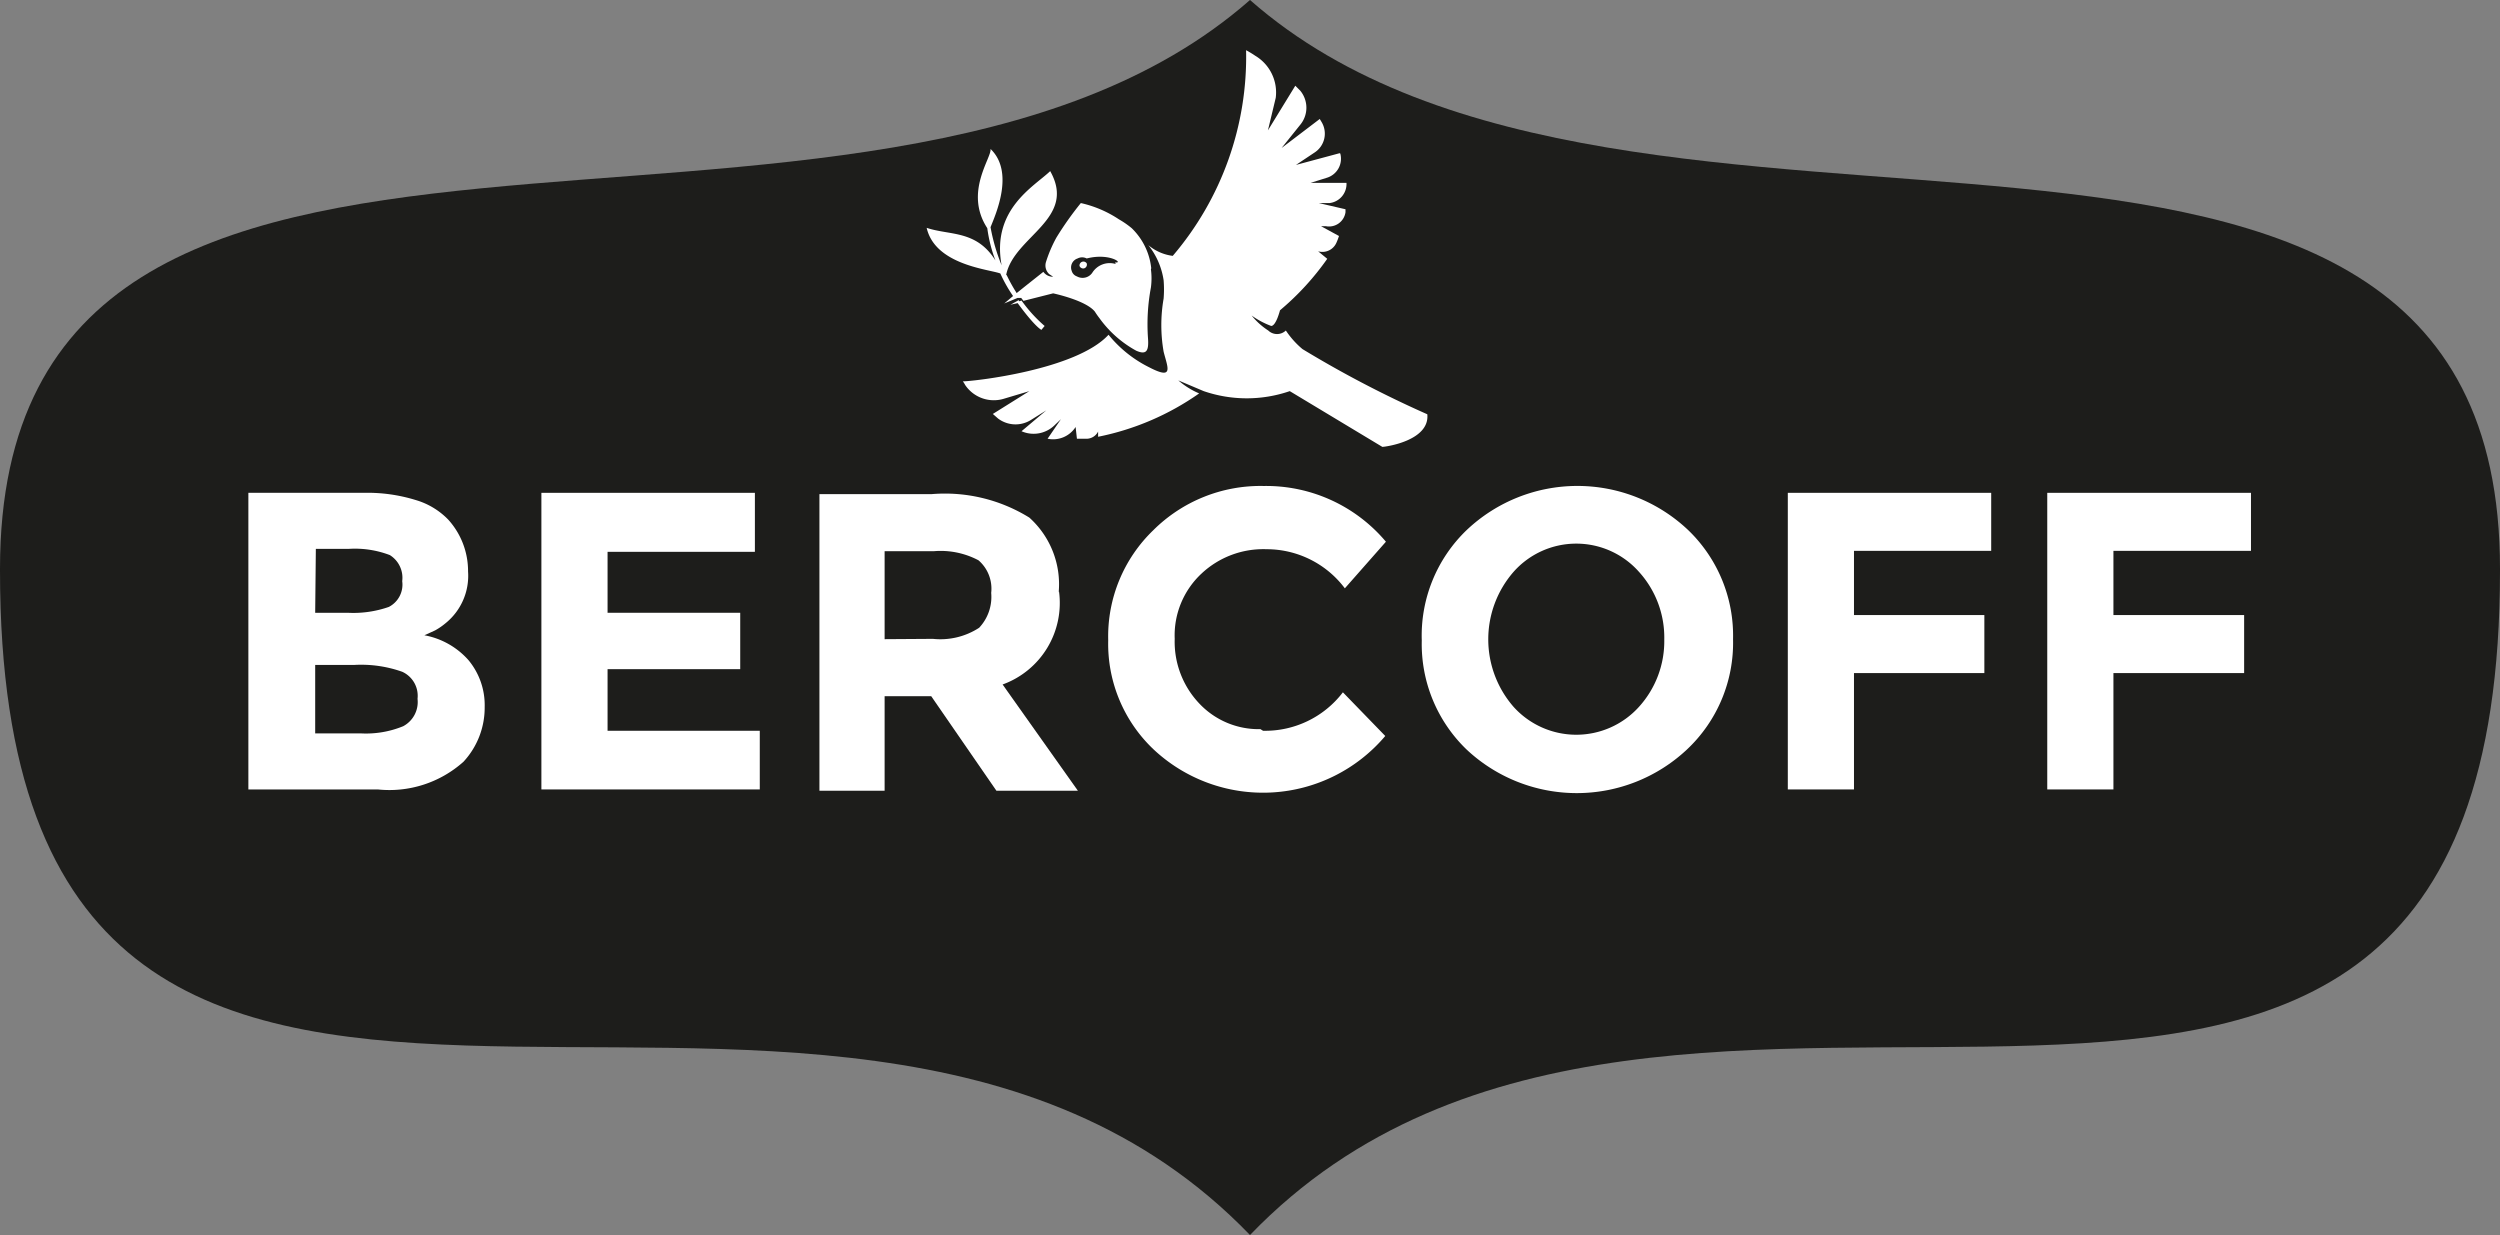 <svg xmlns="http://www.w3.org/2000/svg" viewBox="0 0 76.7 37.89"><rect x="0" y="0" width="76.7" height="37.89" fill="#808080" stroke="none"/><title>1Asset 1</title><g id="Layer_2" data-name="Layer 2"><g id="Layer_1-2" data-name="Layer 1"><path d="M38.35,0h0C26.6,10.32,0-.73,0,17.45v.06C0,42.67,25.34,24.4,38.35,37.89h0c13-13.49,38.35,4.78,38.35-20.38v-.06C76.7-.73,50.09,10.32,38.35,0" fill="#1d1d1b"></path><path d="M41.12,4.71l0,0a.61.61,0,0,1-.4.74l-.51.16a0,0,0,1,0,0,0l1.1,0h0s0,0,0,0a.59.59,0,0,1-.52.62l-.33,0s0,0,0,0l.82.19s0,0,0,0,0,.06,0,.09a.51.51,0,0,1-.6.43l-.15,0s0,0,0,0l.55.3s0,0,0,0a1.8,1.8,0,0,1-.08.21.47.47,0,0,1-.56.26s0,0,0,0l.28.23v0a8.24,8.24,0,0,1-1.45,1.58S39.15,10,39,10a2.52,2.52,0,0,1-.6-.32s0,0,0,0a2.13,2.13,0,0,0,.51.46.39.39,0,0,0,.54,0h0a2.66,2.66,0,0,0,.51.57,33.58,33.58,0,0,0,3.83,2h0c.08.81-1.28,1-1.38,1h0L39.57,12h0a4.06,4.06,0,0,1-2.64,0l-.78-.33s0,0,0,0a2.41,2.41,0,0,0,.64.4,0,0,0,0,1,0,0,8.18,8.18,0,0,1-3.1,1.33,0,0,0,0,1,0,0l0-.16a0,0,0,0,0,0,0h0a.4.4,0,0,1-.33.22l-.32,0s0,0,0,0L33,13.1s0,0,0,0a.82.82,0,0,1-.86.36h0s0,0,0,0l.41-.6s0,0,0,0l-.21.2a.92.92,0,0,1-1,.17l0,0s0,0,0,0l.76-.64s0,0,0,0l-.48.3a.89.89,0,0,1-1-.05l-.16-.14s0,0,0,0L31.58,12s0,0,0,0l-.77.23a1.06,1.06,0,0,1-1.2-.42.72.72,0,0,0-.07-.11s0,0,0,0c.32,0,3.48-.35,4.47-1.43a3.74,3.74,0,0,0,1.25,1c.77.4.56,0,.44-.48a4.74,4.74,0,0,1,0-1.63,3.53,3.53,0,0,0,0-.56,2.25,2.25,0,0,0-.47-1.08s0,0,0,0a1.44,1.44,0,0,0,.75.33h0a9.4,9.4,0,0,0,2.25-6.31s0,0,0,0,.15.08.28.17A1.31,1.31,0,0,1,39.14,3L38.9,4s0,0,0,0l.84-1.37h0l.15.15a.82.82,0,0,1,0,1.05l-.57.71s0,0,0,0l1.17-.89h0l.06.1a.69.69,0,0,1-.22.93l-.57.38s0,0,0,0L41.1,4.7s0,0,0,0" fill="#fff"></path><path d="M30.89,8.45a5,5,0,0,0,.32.57l-.11.09,0,0a4.4,4.4,0,0,1-.41-.72c-.35-.13-2-.26-2.26-1.4.71.24,1.52.06,2.11,1A4.4,4.4,0,0,1,30.29,7c-.72-1.1.14-2.16.1-2.43h0c.74.71.16,2,0,2.4a5.79,5.79,0,0,0,.34,1.17c-.32-1.72,1-2.42,1.49-2.89.83,1.47-1.11,2-1.35,3.18" fill="#fff" fill-rule="evenodd"></path><path d="M31,9.35h0l.3-.07-.05-.07Z" fill="#fff"></path><path d="M35.32,8.23A2,2,0,0,0,34.72,7a2.7,2.7,0,0,0-.39-.27,3.49,3.49,0,0,0-1.17-.5,9.87,9.87,0,0,0-.75,1.06,4.1,4.1,0,0,0-.32.75.36.36,0,0,0,.1.37l.12.08s0,0,0,0a.36.36,0,0,1-.3-.15l-.53.42-.25.2-.1.08-.32.27h0s0,0,0,0l.41-.17h0l.11,0h0l.07.09L32.31,9s1,.21,1.28.56a2.43,2.43,0,0,0,.14.2,3.4,3.4,0,0,0,1.13,1c.32.14.39,0,.36-.39a6.12,6.12,0,0,1,.09-1.55,2.12,2.12,0,0,0,0-.56m-1.08-.16a.63.63,0,0,0-.72.27.36.36,0,0,1-.47.11.25.25,0,0,1-.16-.17.29.29,0,0,1,.18-.38.3.3,0,0,1,.28,0h0c.7-.18,1.15.16.87.12" fill="#fff"></path><path d="M33.34,8.08a.12.12,0,0,1-.07.15.12.12,0,0,1-.15-.07.12.12,0,0,1,.22-.08" fill="#fff"></path><path d="M32.05,10l-.1.12s-.19-.08-.75-.85h0l.14-.05h0a4.4,4.4,0,0,0,.72.79" fill="#fff" fill-rule="evenodd"></path><path d="M11.62,24.22h-4v-9.1h3.54a5,5,0,0,1,1.59.22,2.28,2.28,0,0,1,1,.6,2.35,2.35,0,0,1,.61,1.59,1.87,1.87,0,0,1-.69,1.59,2,2,0,0,1-.32.22l-.33.15a2.38,2.38,0,0,1,1.35.76,2.16,2.16,0,0,1,.5,1.44,2.44,2.44,0,0,1-.65,1.68,3.41,3.41,0,0,1-2.63.85M9.67,18.8h1a3.29,3.29,0,0,0,1.26-.18.77.77,0,0,0,.41-.79.82.82,0,0,0-.38-.8,3,3,0,0,0-1.27-.19h-1Zm0,3.7h1.39a3,3,0,0,0,1.31-.22.84.84,0,0,0,.44-.84.81.81,0,0,0-.47-.83,3.77,3.77,0,0,0-1.47-.21H9.67Z" fill="#fff"></path><polygon points="23.16 15.12 23.16 16.93 18.64 16.93 18.64 18.8 22.71 18.8 22.71 20.53 18.64 20.53 18.64 22.42 23.31 22.42 23.31 24.22 16.61 24.22 16.61 15.12 23.16 15.12" fill="#fff"></polygon><path d="M32.49,18.14A2.66,2.66,0,0,1,30.76,21l2.31,3.26h-2.5l-2-2.9H27.14v2.9h-2v-9.1h3.44a4.92,4.92,0,0,1,3,.72,2.75,2.75,0,0,1,.9,2.3m-3.86,1.42a2.18,2.18,0,0,0,1.42-.34,1.38,1.38,0,0,0,.37-1.07,1.15,1.15,0,0,0-.39-1,2.48,2.48,0,0,0-1.36-.28H27.14v2.7Z" fill="#fff"></path><path d="M38.75,22.42a3,3,0,0,0,2.45-1.18l1.3,1.34a4.91,4.91,0,0,1-7.11.41A4.46,4.46,0,0,1,34,19.64a4.52,4.52,0,0,1,1.38-3.37,4.66,4.66,0,0,1,3.39-1.36,4.8,4.8,0,0,1,3.75,1.71l-1.26,1.43a3,3,0,0,0-2.4-1.2,2.77,2.77,0,0,0-2,.75,2.59,2.59,0,0,0-.82,2,2.75,2.75,0,0,0,.77,2,2.5,2.5,0,0,0,1.86.77" fill="#fff"></path><path d="M51.06,19.62a3,3,0,0,0-.78-2.08,2.57,2.57,0,0,0-3.84,0,3.15,3.15,0,0,0,0,4.15,2.59,2.59,0,0,0,3.84,0,3,3,0,0,0,.78-2.07M51.75,23A4.94,4.94,0,0,1,45,23a4.49,4.49,0,0,1-1.38-3.35A4.49,4.49,0,0,1,45,16.26a4.94,4.94,0,0,1,6.79,0,4.49,4.49,0,0,1,1.38,3.35A4.49,4.49,0,0,1,51.75,23" fill="#fff"></path><polygon points="61.09 15.12 61.09 16.9 56.88 16.9 56.88 18.87 60.88 18.87 60.88 20.65 56.88 20.65 56.88 24.22 54.85 24.22 54.85 15.12 61.09 15.12" fill="#fff"></polygon><polygon points="69.06 15.12 69.06 16.9 64.84 16.9 64.84 18.87 68.85 18.87 68.85 20.65 64.84 20.65 64.84 24.22 62.81 24.22 62.81 15.12 69.06 15.12" fill="#fff"></polygon></g></g></svg>
